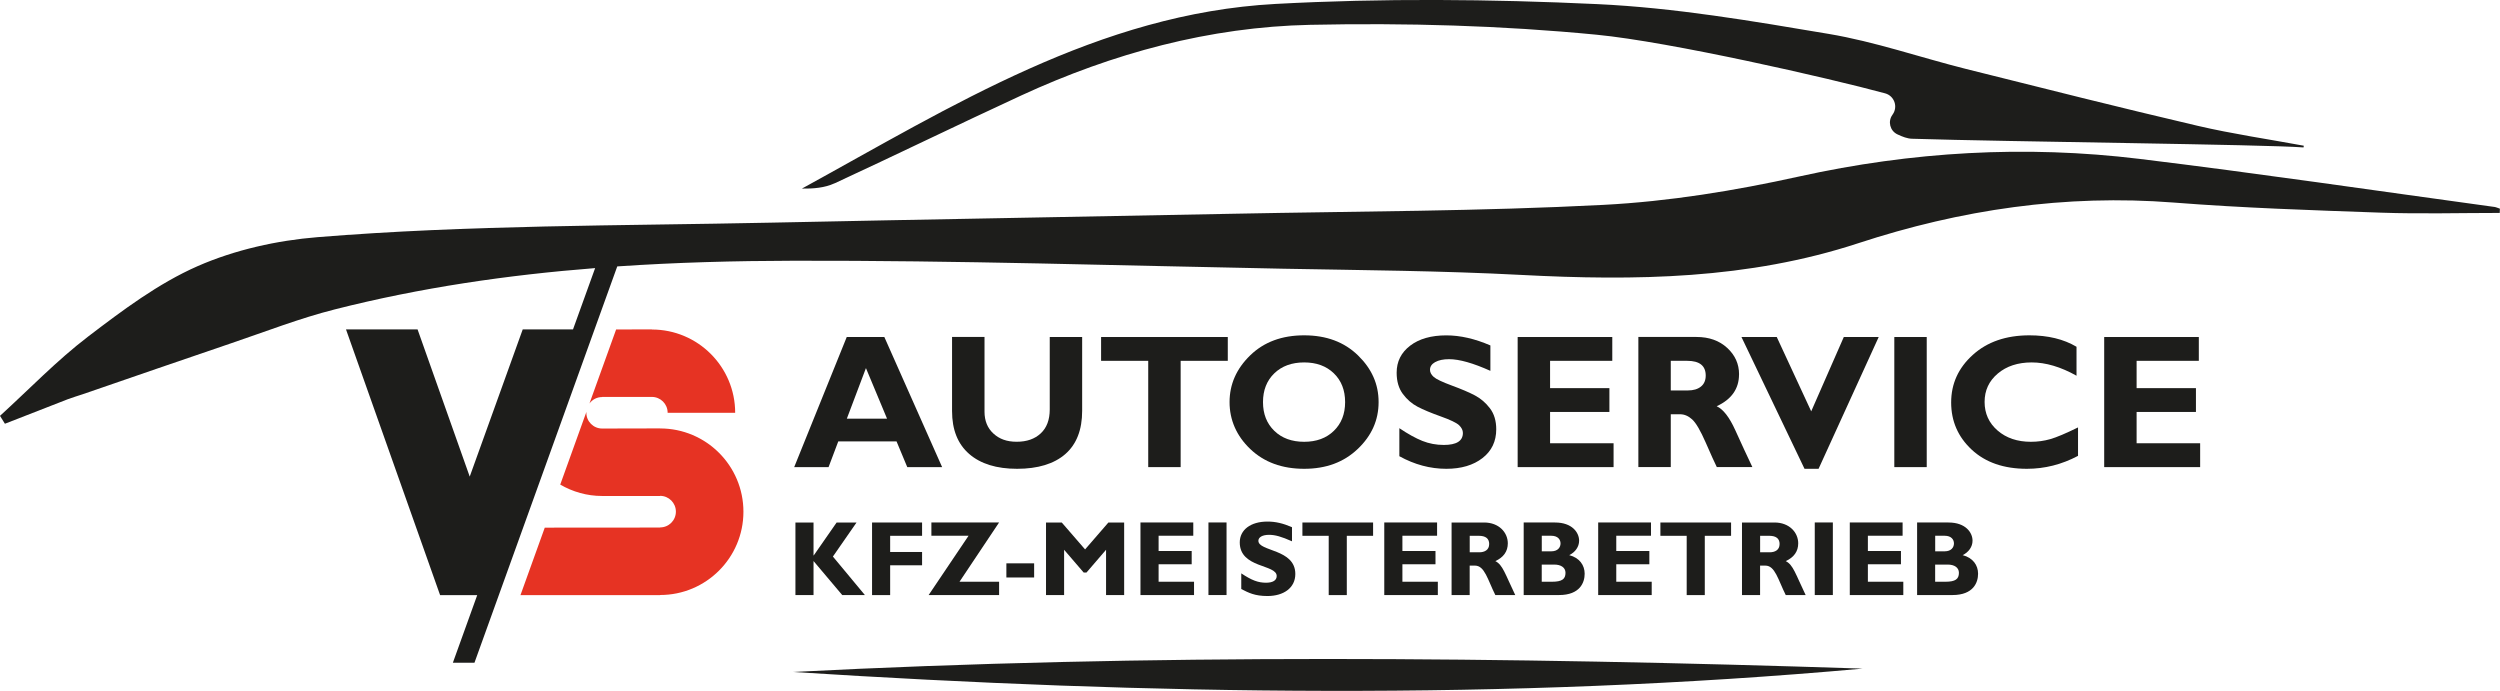 <svg xmlns="http://www.w3.org/2000/svg" id="Ebene_1" data-name="Ebene 1" viewBox="0 0 563.78 155.8"><defs><style>      .cls-1 {        fill: #e63323;      }      .cls-1, .cls-2 {        stroke-width: 0px;      }      .cls-2 {        fill: #1d1d1b;      }    </style></defs><g><path class="cls-1" d="M138.95,74.28l-6.02,16.71c.65-.88,1.68-1.45,2.86-1.45v-.03h11.21c1.96,0,3.56,1.59,3.56,3.56,0,0,0,.01,0,.02h15.23c0-10.37-8.41-18.78-18.78-18.78v-.03l-8.04.02Z"></path><path class="cls-1" d="M148.86,96.61l-13.07.03c-1.96,0-3.56-1.59-3.56-3.56,0-.07.02-.14.02-.22l-5.91,16.42c2.78,1.62,6,2.57,9.45,2.57h13.07v-.03c1.96,0,3.56,1.59,3.56,3.56s-1.59,3.56-3.56,3.56v.03l-26.01.02-5.48,15.22h31.5v-.03c10.37,0,18.78-8.41,18.78-18.78s-8.41-18.78-18.78-18.78Z"></path><path class="cls-2" d="M199.42,76h-8.47l-11.85,29.34h7.75l2.19-5.8h13.14l2.42,5.8h7.86l-13.03-29.34ZM190.97,94.42l4.31-11.41,4.76,11.41h-9.07Z"></path><path class="cls-2" d="M214.7,76v16.7c0,4.2,1.28,7.42,3.85,9.66,2.57,2.24,6.18,3.36,10.83,3.36s8.33-1.11,10.86-3.32c2.53-2.21,3.8-5.46,3.8-9.75v-16.66h-7.31v16.36c0,2.32-.68,4.12-2.03,5.38-1.35,1.26-3.15,1.89-5.41,1.89s-3.92-.62-5.26-1.85c-1.34-1.23-2.01-2.87-2.01-4.92v-16.87h-7.33Z"></path><polygon class="cls-2" points="248.31 81.37 258.94 81.37 258.94 105.34 266.25 105.34 266.25 81.37 276.88 81.37 276.88 76 248.31 76 248.31 81.37"></polygon><path class="cls-2" d="M294.1,75.62c-5.01,0-9.07,1.51-12.17,4.52-3.1,3.01-4.65,6.53-4.65,10.54s1.56,7.62,4.68,10.59c3.12,2.97,7.17,4.45,12.14,4.45s8.94-1.49,12.08-4.47,4.71-6.5,4.71-10.57-1.55-7.52-4.64-10.53c-3.1-3.02-7.14-4.53-12.14-4.53ZM300.8,97.16c-1.69,1.65-3.93,2.47-6.7,2.47s-5.03-.82-6.73-2.47c-1.7-1.65-2.55-3.81-2.55-6.48s.85-4.85,2.55-6.49c1.7-1.64,3.95-2.46,6.73-2.46s5.01.82,6.7,2.46c1.69,1.64,2.54,3.8,2.54,6.49s-.85,4.84-2.54,6.48Z"></path><path class="cls-2" d="M323.65,81.66c.78-.44,1.82-.66,3.14-.66,2.31,0,5.41.88,9.31,2.63v-5.73c-3.49-1.51-6.8-2.27-9.94-2.27-3.4,0-6.12.77-8.15,2.32-2.03,1.55-3.05,3.58-3.05,6.1,0,1.95.47,3.54,1.4,4.79.93,1.25,2.04,2.21,3.32,2.88,1.28.67,3.02,1.4,5.21,2.18,2.19.78,3.57,1.45,4.15,1.99.57.55.86,1.13.86,1.74,0,1.81-1.44,2.71-4.31,2.71-1.69,0-3.3-.3-4.81-.9-1.51-.6-3.25-1.56-5.21-2.88v6.32c3.42,1.89,6.95,2.84,10.59,2.84,3.37,0,6.09-.81,8.16-2.42,2.07-1.61,3.1-3.77,3.1-6.49,0-1.9-.47-3.48-1.42-4.73-.95-1.25-2.07-2.21-3.37-2.9-1.3-.69-3.04-1.43-5.21-2.23-2.17-.8-3.54-1.45-4.1-1.95-.56-.5-.84-1.04-.84-1.6,0-.73.39-1.31,1.17-1.75Z"></path><polygon class="cls-2" points="363.59 81.37 363.59 76 342.25 76 342.25 105.34 363.88 105.34 363.88 99.96 349.56 99.96 349.56 92.9 362.94 92.9 362.94 87.53 349.56 87.53 349.56 81.37 363.59 81.37"></polygon><path class="cls-2" d="M392.18,84.43c0-2.34-.89-4.33-2.67-5.97-1.78-1.64-4.09-2.47-6.93-2.47h-13.11v29.34h7.31v-11.91h2.1c.97,0,1.87.39,2.72,1.16.85.77,1.87,2.51,3.06,5.23,1.19,2.72,2.02,4.56,2.5,5.52h8.02c-1.24-2.6-2.52-5.37-3.85-8.31-1.33-2.94-2.73-4.74-4.2-5.41,3.36-1.55,5.04-3.95,5.04-7.18ZM383.58,87.18c-.72.58-1.7.87-2.93.87h-3.87v-6.68h3.7c2.79,0,4.18,1.11,4.18,3.32,0,1.08-.36,1.91-1.08,2.49Z"></path><polygon class="cls-2" points="408.45 92.76 400.68 76 392.72 76 406.94 105.72 410.11 105.72 423.67 76 415.8 76 408.45 92.76"></polygon><rect class="cls-2" x="427.19" y="76" width="7.31" height="29.34"></rect><path class="cls-2" d="M450.52,84.24c1.98-1.67,4.53-2.51,7.66-2.51s6.55,1,10.1,3v-6.53c-2.9-1.72-6.44-2.58-10.63-2.58-5.25,0-9.51,1.47-12.76,4.41-3.26,2.94-4.88,6.52-4.88,10.73s1.54,7.76,4.63,10.64c3.09,2.88,7.24,4.32,12.45,4.32,4.02,0,7.86-.97,11.53-2.92v-6.41c-2.77,1.36-4.86,2.24-6.26,2.64s-2.86.6-4.37.6c-3.05,0-5.56-.85-7.51-2.54-1.95-1.69-2.93-3.84-2.93-6.45s.99-4.72,2.97-6.4Z"></path><polygon class="cls-2" points="495.86 81.37 495.86 76 474.52 76 474.52 105.34 496.16 105.34 496.16 99.96 481.83 99.96 481.83 92.9 495.21 92.9 495.21 87.53 481.83 87.53 481.83 81.37 495.86 81.37"></polygon><path class="cls-2" d="M562.47,46.66c-26.66-3.65-53.29-7.58-80-10.83-25.77-3.13-51.33-1.65-76.79,3.98-14.47,3.2-29.3,5.62-44.07,6.39-27.73,1.44-55.53,1.44-83.3,2-34.8.69-69.59,1.28-104.39,2.01-34.11.72-68.26.51-102.28,3.27-9.18.74-18.68,2.86-27.07,6.54-8.86,3.89-16.92,9.95-24.7,15.88-7.06,5.39-13.28,11.88-19.87,17.88.37.59.74,1.18,1.11,1.78,4.73-1.85,9.45-3.7,14.18-5.53,1.09-.42,2.22-.73,3.32-1.11,11.19-3.85,22.38-7.73,33.58-11.53,7.73-2.62,15.38-5.61,23.28-7.61,19.37-4.92,38.99-7.77,58.74-9.32l-4.99,13.83h-11.34l-11.95,33.19-11.76-33.19h-16.14l21.22,59.92h8.37l-5.49,15.24h4.87l16.06-44.57,11.02-30.6,5.12-14.2c13.22-.9,26.48-1.25,39.76-1.28,36.81-.08,73.62,1.1,110.42,1.8,17.9.34,35.81.46,53.68,1.4,25.72,1.35,51.19.99,75.97-7.14,23.14-7.59,46.75-11.08,71.17-9.18,15.55,1.22,31.16,1.73,46.75,2.28,8.91.31,17.84.06,26.77.06.01-.32.03-.64.04-.96-.44-.14-.87-.35-1.31-.41Z"></path><path class="cls-2" d="M188.2,41.35c14.08-6.52,28.02-13.32,42.1-19.82,20.67-9.53,42.47-15.45,65.15-15.93,21.52-.46,43.19.15,64.6,2.23,16.68,1.62,52.46,9.8,65.06,13.22,2.09.57,2.96,3.04,1.69,4.79l-.04.06c-1.08,1.49-.55,3.61,1.13,4.4,1.14.54,2.22.96,3.3.99,21.7.68,79.53,1.28,88.29,1.96.03-.25.02-.14.05-.39-8-1.48-16.08-2.65-23.99-4.5-17.44-4.08-34.81-8.46-52.18-12.81-10.35-2.6-20.52-6.15-31.01-7.91-17.27-2.91-34.66-5.89-52.1-6.71-24.17-1.13-48.5-1.35-72.65-.04-39.84,2.17-72.91,23.07-106.76,41.64,2.57.04,5.14-.17,7.35-1.19Z"></path><path class="cls-2" d="M178.84,151.54c80.43,5.13,160.83,6.48,241.21-.76-80.41-2.64-160.82-3.4-241.21.76Z"></path></g><g><path class="cls-2" d="M187.83,125.51l7.22,8.69h-5.11l-6.48-7.68v7.68h-4.08v-16.37h4.08v7.42h.05l5.16-7.42h4.49l-5.33,7.68Z"></path><path class="cls-2" d="M207.94,120.83h-7.2v3.65h7.2v3h-7.2v6.72h-4.08v-16.37h11.28v3Z"></path><path class="cls-2" d="M216.38,131.19h8.93v3h-15.89l9-13.37h-8.38v-3h15.27l-8.93,13.37Z"></path><path class="cls-2" d="M233.21,130.23h-6.26v-3.19h6.26v3.19Z"></path><path class="cls-2" d="M249.96,117.83h3.55v16.37h-4.08v-10.22l-4.42,5.14h-.62l-4.42-5.14v10.22h-4.08v-16.37h3.55l5.26,6.07,5.26-6.07Z"></path><path class="cls-2" d="M269.26,134.19h-12.07v-16.37h11.91v3h-7.82v3.43h7.46v3h-7.46v3.94h7.99v3Z"></path><path class="cls-2" d="M276.6,134.19h-4.08v-16.37h4.08v16.37Z"></path><path class="cls-2" d="M291.36,122.07c-2.38-1.06-3.79-1.46-5.18-1.46-1.46,0-2.4.53-2.4,1.34,0,2.47,8.33,1.78,8.33,7.49,0,3.14-2.64,4.97-6.29,4.97-2.86,0-4.27-.74-5.9-1.58v-3.53c2.35,1.56,3.79,2.11,5.59,2.11,1.56,0,2.4-.55,2.4-1.51,0-2.69-8.33-1.71-8.33-7.58,0-2.83,2.45-4.7,6.24-4.7,1.82,0,3.48.38,5.54,1.27v3.19Z"></path><path class="cls-2" d="M309.65,120.83h-5.93v13.37h-4.08v-13.37h-5.93v-3h15.94v3Z"></path><path class="cls-2" d="M324.24,134.19h-12.07v-16.37h11.91v3h-7.82v3.43h7.46v3h-7.46v3.94h7.99v3Z"></path><path class="cls-2" d="M334.68,117.83c3.36,0,5.35,2.26,5.35,4.7,0,1.8-.94,3.14-2.81,4.01,1.68.84,2.18,2.86,4.49,7.66h-4.49c-1.75-3.5-2.4-6.65-4.61-6.65h-1.18v6.65h-4.08v-16.37h7.32ZM331.44,124.55h2.16c1.13,0,2.23-.48,2.23-1.87,0-1.22-.79-1.85-2.33-1.85h-2.06v3.72Z"></path><path class="cls-2" d="M350.69,117.83c3.86,0,5.42,2.28,5.42,4.1,0,1.37-.86,2.59-2.23,3.26,2.33.6,3.48,2.28,3.48,4.2s-1.01,4.8-5.78,4.8h-7.97v-16.37h7.08ZM347.69,124.33h2.14c1.49,0,2.09-.91,2.09-1.78s-.6-1.73-2.09-1.73h-2.14v3.5ZM347.69,131.19h2.3c2.26,0,3.05-.6,3.05-2.02,0-1.2-1.06-1.85-2.5-1.85h-2.86v3.86Z"></path><path class="cls-2" d="M372.48,134.19h-12.07v-16.37h11.91v3h-7.83v3.43h7.46v3h-7.46v3.94h7.99v3Z"></path><path class="cls-2" d="M390.38,120.83h-5.93v13.37h-4.08v-13.37h-5.93v-3h15.94v3Z"></path><path class="cls-2" d="M400.17,117.83c3.36,0,5.35,2.26,5.35,4.7,0,1.8-.94,3.14-2.81,4.01,1.68.84,2.18,2.86,4.49,7.66h-4.49c-1.75-3.5-2.4-6.65-4.61-6.65h-1.18v6.65h-4.08v-16.37h7.32ZM396.93,124.55h2.16c1.13,0,2.23-.48,2.23-1.87,0-1.22-.79-1.85-2.33-1.85h-2.06v3.72Z"></path><path class="cls-2" d="M413.33,134.19h-4.08v-16.37h4.08v16.37Z"></path><path class="cls-2" d="M429.22,134.19h-12.07v-16.37h11.91v3h-7.83v3.43h7.46v3h-7.46v3.94h7.99v3Z"></path><path class="cls-2" d="M439.41,117.83c3.87,0,5.42,2.28,5.42,4.1,0,1.37-.86,2.59-2.23,3.26,2.33.6,3.48,2.28,3.48,4.2s-1.01,4.8-5.78,4.8h-7.97v-16.37h7.08ZM436.41,124.33h2.14c1.49,0,2.09-.91,2.09-1.78s-.6-1.73-2.09-1.73h-2.14v3.5ZM436.41,131.19h2.3c2.26,0,3.05-.6,3.05-2.02,0-1.2-1.06-1.85-2.5-1.85h-2.86v3.86Z"></path></g></svg>